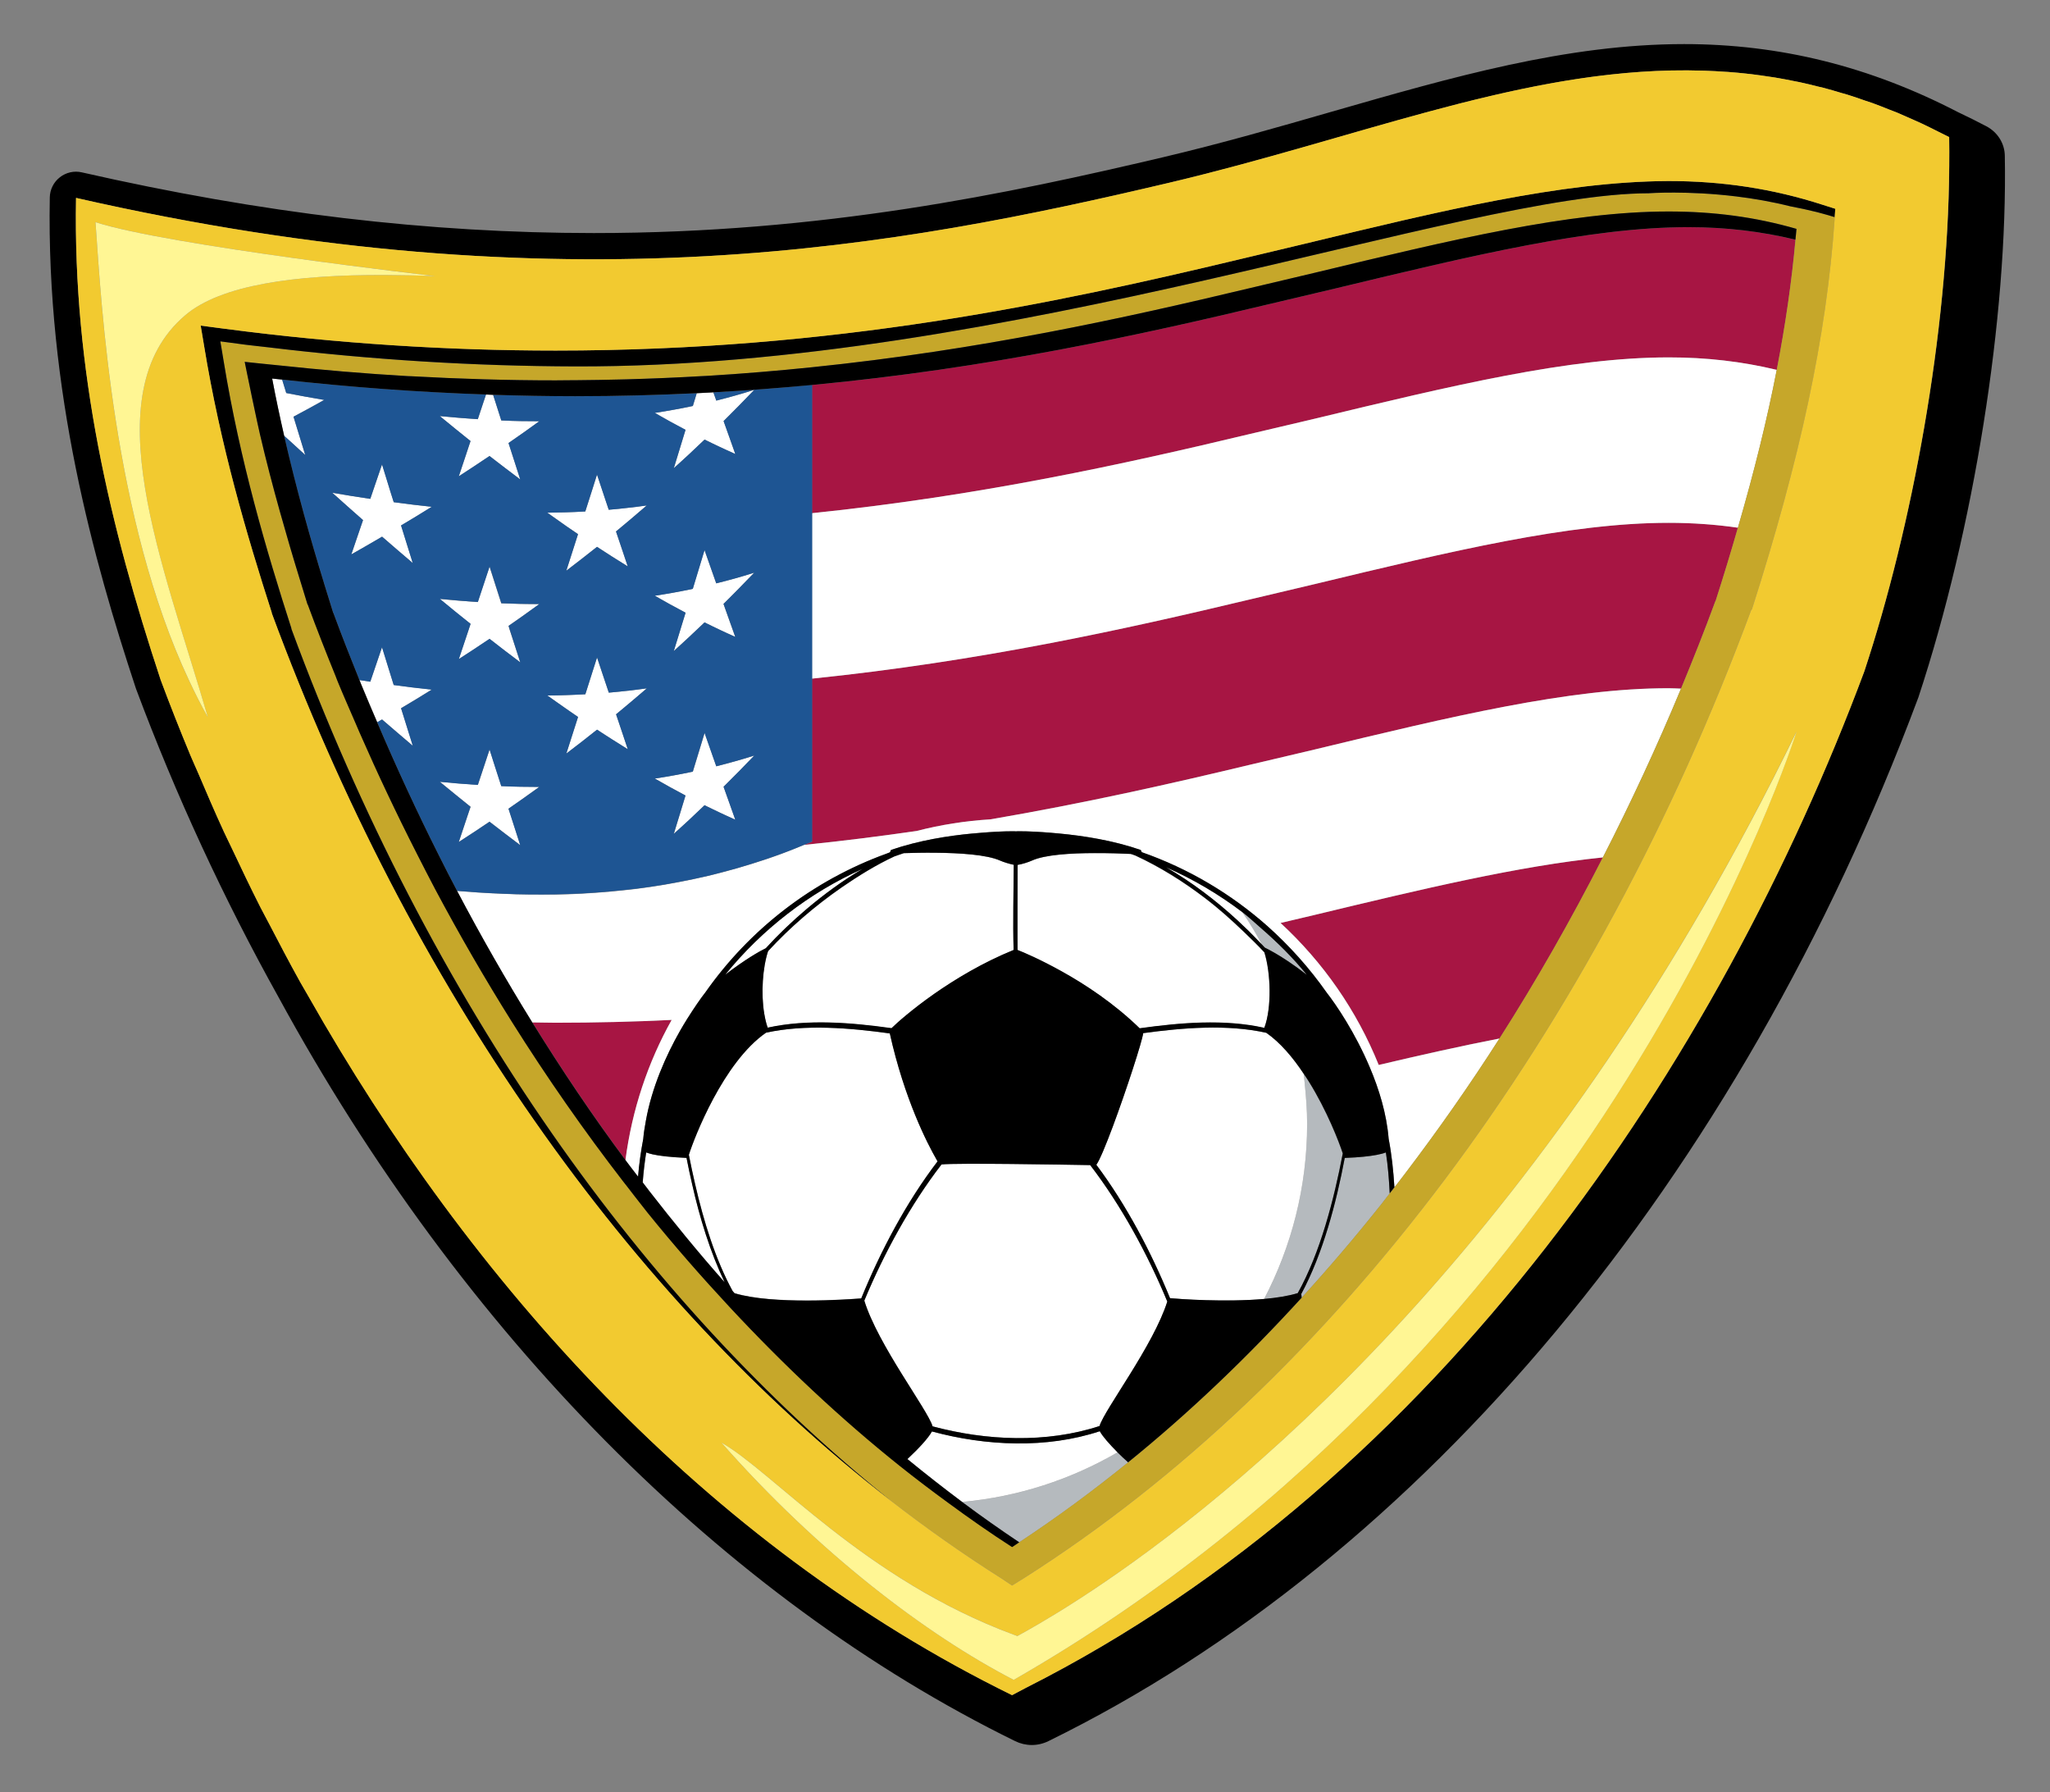 <?xml version="1.0" encoding="utf-8"?>
<!-- Generator: Adobe Illustrator 17.0.0, SVG Export Plug-In . SVG Version: 6.00 Build 0)  -->
<!DOCTYPE svg PUBLIC "-//W3C//DTD SVG 1.1//EN" "http://www.w3.org/Graphics/SVG/1.1/DTD/svg11.dtd">
<svg version="1.1" id="Layer_1" xmlns="http://www.w3.org/2000/svg" xmlns:xlink="http://www.w3.org/1999/xlink" x="0px" y="0px"
	 width="51.667px" height="45.167px" viewBox="0 0 51.667 45.167" style="enable-background:new 0 0 51.667 45.167;"
	 xml:space="preserve">
<rect x="0" y="0" width="51.667" height="45.167" fill="#808080" stroke="none"/>
<path id="color6" style="fill:#A71543;" d="M45.25,6.041C45.156,7.102,45,8.186,44.78,9.32c-0.88-0.21-1.773-0.314-2.725-0.314
	c-2.512,0-5.465,0.711-8.93,1.548l-1.623,0.382c-3.183,0.761-6.806,1.561-11.038,1.996c0-0.082,0-0.163,0-0.245
	c0-0.199,0-0.405,0-0.627c0-0.221,0-0.458,0-0.72c0-0.264,0-0.501,0-0.722s0-0.426,0-0.626c0-0.097,0-0.193,0-0.29
	c4.464-0.422,8.25-1.255,11.579-2.051l1.629-0.385c3.433-0.827,6.394-1.541,8.879-1.541C43.508,5.726,44.396,5.833,45.25,6.041z
	 M33.125,14.721l-1.623,0.384c-3.184,0.761-6.806,1.56-11.038,1.996c0,0.034,0,0.063,0,0.099c0,0.221,0,0.458,0,0.722s0,0.5,0,0.721
	s0,0.426,0,0.627c0,0.199,0,0.394,0,0.595s0,0.406,0,0.626s0,0.459,0,0.721c-0.066,0.029-0.13,0.052-0.196,0.078
	c0.978-0.098,1.92-0.217,2.834-0.35c0.602-0.154,1.222-0.253,1.861-0.293c2.378-0.408,4.546-0.898,6.539-1.375l1.623-0.383
	c3.465-0.836,6.42-1.547,8.93-1.547c0.105,0,0.207,0.007,0.313,0.01c0.299-0.726,0.592-1.458,0.865-2.203h0.004
	c0.207-0.64,0.393-1.251,0.564-1.852c-0.566-0.082-1.146-0.123-1.746-0.123C39.543,13.175,36.59,13.887,33.125,14.721z
	 M13.416,25.762c0.747,1.202,1.529,2.364,2.349,3.47c0.165-1.268,0.565-2.462,1.165-3.531c-0.948,0.043-1.921,0.069-2.926,0.069
	C13.809,25.77,13.611,25.763,13.416,25.762z M32.274,23.257c1.07,0.99,1.923,2.207,2.475,3.578c1.063-0.252,2.078-0.479,3.043-0.666
	c0.928-1.451,1.795-2.978,2.606-4.563c-2.13,0.218-4.54,0.793-7.272,1.451L32.274,23.257z"/>
<path id="color5" style="fill:#B5BABE;" d="M31.879,23.88c-0.022-0.026-0.053-0.051-0.074-0.078
	c-0.032-0.063-0.069-0.123-0.104-0.186c-0.037-0.064-0.072-0.132-0.111-0.195c-0.086-0.147-0.182-0.291-0.277-0.434
	c0.159,0.122,0.305,0.26,0.456,0.391c0.42,0.363,0.817,0.754,1.167,1.185c-0.357-0.272-0.614-0.438-0.801-0.545
	C32.024,23.951,31.933,23.904,31.879,23.88z M32.986,27.257c-0.04-0.066-0.086-0.131-0.13-0.198c0.009,0.073,0.02,0.149,0.025,0.224
	c0.035,0.342,0.063,0.688,0.063,1.039c0,1.592-0.396,3.092-1.083,4.412c0.314-0.029,0.608-0.074,0.846-0.146
	c0.57-1.021,0.914-2.367,1.133-3.521C33.743,28.772,33.44,27.992,32.986,27.257z M24.253,37.848c0.473,0.353,0.952,0.69,1.437,1.015
	c0.934-0.613,1.848-1.287,2.744-2.014c-0.094-0.085-0.182-0.169-0.266-0.252C26.997,37.277,25.671,37.72,24.253,37.848z
	 M34.929,29.041c-0.05,0.021-0.134,0.041-0.235,0.062c-0.176,0.032-0.428,0.063-0.801,0.075c-0.213,1.132-0.548,2.41-1.096,3.43
	c0.004,0.021,0.007,0.063,0.009,0.092c0.684-0.748,1.351-1.529,1.999-2.344c0.072-0.093,0.146-0.189,0.22-0.284
	C35.01,29.722,34.981,29.378,34.929,29.041z"/>
<path id="fill" style="fill:#FFFFFF;" d="M44.78,9.32c-0.242,1.25-0.568,2.565-0.979,3.978c-0.566-0.082-1.146-0.123-1.746-0.123
	c-2.512,0-5.465,0.712-8.93,1.546l-1.623,0.384c-3.183,0.761-6.806,1.56-11.038,1.996c0-0.183,0-0.359,0-0.528
	c0-0.201,0-0.394,0-0.595s0-0.406,0-0.627c0-0.22,0-0.459,0-0.722c0-0.264,0-0.5,0-0.721s0-0.427,0-0.627c0-0.118,0-0.233,0-0.349
	c4.231-0.437,7.855-1.234,11.038-1.996l1.623-0.382c3.465-0.835,6.42-1.548,8.93-1.548C43.006,9.005,43.9,9.109,44.78,9.32z
	 M33.125,18.889l-1.623,0.383c-1.992,0.478-4.16,0.968-6.539,1.375c-0.64,0.039-1.261,0.138-1.861,0.293
	c-0.915,0.132-1.857,0.252-2.834,0.351c-0.193,0.078-0.386,0.158-0.577,0.228c-0.254,0.094-0.506,0.178-0.758,0.255
	c-0.25,0.079-0.498,0.148-0.743,0.213s-0.489,0.122-0.73,0.172c-0.24,0.051-0.48,0.096-0.717,0.137
	c-0.237,0.039-0.47,0.074-0.704,0.104c-0.232,0.027-0.463,0.053-0.691,0.072c-0.229,0.021-0.457,0.035-0.682,0.048
	s-0.449,0.021-0.67,0.024c-0.221,0-0.44,0-0.658-0.002s-0.435-0.008-0.651-0.018c-0.216-0.008-0.43-0.02-0.642-0.033
	c-0.177-0.013-0.35-0.025-0.525-0.039c0.6,1.139,1.232,2.242,1.894,3.312c0.196,0.001,0.393,0.008,0.588,0.008
	c1.005,0,1.979-0.024,2.926-0.071c-0.6,1.072-1,2.268-1.165,3.533c0.091,0.124,0.186,0.243,0.279,0.367
	c0.013,0.018,0.026,0.031,0.039,0.048c0.028-0.319,0.073-0.638,0.131-0.95c0.012-0.152,0.039-0.306,0.066-0.455
	c0.15-0.84,0.508-1.644,0.857-2.259c0.062-0.11,0.122-0.207,0.182-0.306c0.036-0.057,0.071-0.109,0.105-0.162
	c0.013-0.021,0.027-0.041,0.041-0.063c0.122-0.188,0.231-0.341,0.313-0.443c0.694-0.99,1.571-1.84,2.582-2.504
	c0.019-0.012,0.036-0.022,0.055-0.034c0.182-0.117,0.367-0.229,0.556-0.335c0.061-0.032,0.124-0.063,0.186-0.096
	c0.156-0.082,0.314-0.164,0.477-0.238c0.231-0.104,0.464-0.203,0.706-0.29c0.032-0.013,0.062-0.025,0.095-0.037l0.025-0.058
	c0.7-0.244,1.454-0.359,2.051-0.416c0.012,0,0.023,0,0.034-0.002c0.068-0.006,0.134-0.012,0.197-0.016
	c0.264-0.023,0.531-0.039,0.801-0.039l0.065,0.004l0.057-0.004h0.009c0.271,0,0.54,0.016,0.807,0.039
	c0.072,0.006,0.147,0.012,0.226,0.02c0.598,0.055,1.349,0.172,2.047,0.414l0.025,0.055c1.178,0.412,2.248,1.05,3.165,1.861
	c0.562,0.498,1.063,1.06,1.494,1.674c0.243,0.31,0.72,1.015,1.086,1.881c0.235,0.556,0.427,1.177,0.478,1.806
	c0.076,0.397,0.119,0.808,0.145,1.222c0.092-0.117,0.184-0.231,0.273-0.352c0.824-1.084,1.617-2.214,2.373-3.396
	c-0.963,0.187-1.979,0.416-3.043,0.666c-0.552-1.371-1.402-2.59-2.474-3.578l0.851-0.201c2.733-0.658,5.145-1.234,7.273-1.451
	c0.702-1.373,1.361-2.791,1.969-4.253c-0.104-0.003-0.207-0.01-0.313-0.01C39.543,17.342,36.59,18.053,33.125,18.889z
	 M25.202,21.685c-0.331-0.146-1.006-0.189-1.611-0.195c-0.308-0.005-0.598,0.002-0.812,0.01c-0.081,0.025-0.16,0.053-0.238,0.082
	c-0.458,0.213-0.901,0.486-1.331,0.785c-0.677,0.469-1.312,1.018-1.853,1.605c-0.135,0.412-0.182,1.064-0.096,1.576
	c0.022,0.127,0.049,0.248,0.086,0.352c1.01-0.223,2.109-0.127,3.122,0.014c0.142-0.142,0.53-0.481,1.077-0.867
	c0.537-0.375,1.226-0.791,2-1.104c-0.021-0.714,0-1.435,0.003-2.147C25.455,21.774,25.295,21.727,25.202,21.685z M31.461,23.449
	c0.117,0.117,0.23,0.231,0.344,0.354c-0.032-0.063-0.069-0.125-0.104-0.188c-0.037-0.064-0.072-0.132-0.111-0.195
	c-0.086-0.146-0.182-0.291-0.277-0.433c-0.591-0.45-1.236-0.831-1.928-1.134c0.646,0.372,1.25,0.83,1.802,1.336
	C31.28,23.275,31.37,23.362,31.461,23.449z M17.303,29.177c-0.415-0.018-0.686-0.051-0.857-0.09
	c-0.067-0.018-0.122-0.031-0.16-0.047c-0.039,0.25-0.068,0.502-0.087,0.756c0.025,0.033,0.051,0.065,0.076,0.1
	c0.025,0.031,0.05,0.064,0.076,0.1c0.62,0.799,1.255,1.576,1.913,2.317c-0.366-0.765-0.63-1.631-0.819-2.47
	C17.393,29.617,17.344,29.393,17.303,29.177z M32.856,27.059c-0.271-0.407-0.587-0.784-0.943-1.032
	c-0.988-0.221-2.104-0.127-3.102,0.008c-0.025,0.217-0.43,1.45-0.768,2.358c-0.174,0.469-0.332,0.853-0.414,0.96
	c0.756,1.009,1.385,2.202,1.856,3.361c0.226,0.021,1.396,0.105,2.375,0.02c0.688-1.32,1.084-2.818,1.084-4.412
	c0-0.352-0.028-0.697-0.063-1.039C32.875,27.208,32.865,27.132,32.856,27.059z M23.49,36.069c-0.097,0.177-0.341,0.437-0.619,0.697
	c0.456,0.373,0.916,0.733,1.382,1.081c1.418-0.129,2.744-0.57,3.916-1.251c-0.203-0.204-0.373-0.396-0.447-0.531
	C26.375,36.507,24.85,36.439,23.49,36.069z M23.598,29.207c-0.221-0.386-0.802-1.506-1.171-3.168
	c-1.002-0.136-2.124-0.233-3.119-0.018c-1.078,0.746-1.81,2.65-1.945,3.078c0.045,0.238,0.1,0.488,0.157,0.736
	c0.213,0.932,0.511,1.901,0.944,2.695c0.017,0.02,0.033,0.036,0.049,0.055c0.958,0.291,2.843,0.16,3.194,0.131
	c0.488-1.196,1.139-2.428,1.924-3.453C23.621,29.248,23.608,29.225,23.598,29.207z M23.73,29.343
	c-0.781,1.01-1.454,2.244-1.946,3.432c0.345,1.117,1.597,2.748,1.721,3.168c1.354,0.363,2.868,0.43,4.207-0.008
	c0.136-0.432,1.357-2.027,1.711-3.139c-0.491-1.187-1.164-2.424-1.944-3.438C26.799,29.348,24.128,29.302,23.73,29.343z
	 M18.278,24.563c0.256-0.196,0.466-0.339,0.632-0.444c0.181-0.115,0.311-0.186,0.391-0.223c0.318-0.352,0.666-0.682,1.031-0.99
	c0.441-0.375,0.912-0.718,1.408-1.01C20.388,22.5,19.204,23.421,18.278,24.563z M28.5,21.52c-0.228-0.013-0.562-0.022-0.914-0.022
	c-0.598,0.002-1.253,0.041-1.576,0.188c-0.1,0.045-0.269,0.098-0.364,0.109c-0.001,0.349-0.002,0.697-0.003,1.045
	c0,0.265,0,0.527,0,0.791c0,0.123,0.002,0.304,0.001,0.302c0,0.002,0,0.004,0,0.007c0.139,0.053,0.574,0.238,1.125,0.548
	c0.589,0.329,1.311,0.804,1.953,1.429c1.017-0.143,2.126-0.238,3.142-0.012c0.191-0.515,0.163-1.388,0.001-1.902
	c-0.164-0.18-0.343-0.352-0.519-0.521c-0.312-0.298-0.634-0.587-0.978-0.85c-0.555-0.422-1.146-0.789-1.75-1.068
	C28.579,21.546,28.54,21.533,28.5,21.52z M7.214,9.903C7.173,9.773,7.141,9.667,7.11,9.565C7.027,9.556,6.943,9.548,6.859,9.539
	c0.093,0.491,0.195,0.971,0.302,1.441c0.049,0.044,0.097,0.089,0.144,0.131c0.116,0.106,0.232,0.213,0.388,0.354
	c-0.059-0.193-0.104-0.338-0.148-0.482c-0.044-0.146-0.089-0.29-0.148-0.483c0.155-0.083,0.271-0.146,0.387-0.208
	c0.118-0.063,0.232-0.126,0.387-0.214c-0.191-0.033-0.334-0.059-0.478-0.084C7.55,9.967,7.407,9.939,7.214,9.903z M11.859,11.114
	c-0.058,0.179-0.103,0.311-0.147,0.445c-0.045,0.132-0.088,0.266-0.148,0.443c0.155-0.1,0.271-0.176,0.387-0.253
	c0.116-0.076,0.232-0.153,0.387-0.258c0.155,0.121,0.271,0.21,0.387,0.298c0.116,0.089,0.233,0.177,0.387,0.293
	c-0.06-0.183-0.103-0.32-0.147-0.459c-0.045-0.137-0.089-0.274-0.148-0.459c0.155-0.107,0.271-0.189,0.387-0.27
	c0.116-0.083,0.234-0.167,0.389-0.279c-0.191,0-0.336-0.002-0.479-0.004c-0.144-0.002-0.287-0.007-0.479-0.016
	c-0.059-0.184-0.104-0.322-0.148-0.461c-0.019-0.06-0.039-0.121-0.059-0.184c-0.058-0.001-0.12-0.006-0.178-0.008
	c-0.021,0.061-0.041,0.12-0.059,0.176c-0.045,0.133-0.089,0.269-0.148,0.446c-0.192-0.012-0.335-0.023-0.479-0.035
	s-0.288-0.024-0.479-0.043c0.155,0.126,0.271,0.222,0.387,0.317S11.705,10.991,11.859,11.114z M17.278,10.831
	c-0.059,0.195-0.104,0.34-0.148,0.485c-0.044,0.146-0.089,0.29-0.147,0.482c0.154-0.141,0.271-0.248,0.388-0.355
	c0.116-0.108,0.232-0.218,0.387-0.366c0.155,0.077,0.271,0.132,0.387,0.187c0.117,0.054,0.233,0.109,0.388,0.177
	c-0.059-0.166-0.104-0.29-0.148-0.415c-0.045-0.124-0.089-0.25-0.148-0.415c0.155-0.154,0.271-0.27,0.387-0.389
	c0.116-0.119,0.232-0.237,0.388-0.399c-0.191,0.061-0.336,0.104-0.479,0.144c-0.145,0.04-0.288,0.08-0.479,0.128
	c-0.027-0.078-0.051-0.145-0.074-0.208c-0.139,0.007-0.279,0.015-0.42,0.022c-0.029,0.098-0.06,0.198-0.097,0.322
	c-0.191,0.041-0.336,0.068-0.479,0.094s-0.288,0.05-0.479,0.08c0.154,0.089,0.271,0.154,0.387,0.218
	C17.007,10.686,17.123,10.75,17.278,10.831z M9.925,12.654c-0.033-0.105-0.049-0.158-0.083-0.262
	C9.8,12.253,9.767,12.15,9.736,12.047c-0.032-0.104-0.065-0.207-0.107-0.344c-0.086,0.251-0.129,0.376-0.215,0.629
	c-0.033,0.096-0.049,0.144-0.081,0.239c-0.191-0.028-0.336-0.05-0.479-0.074c-0.145-0.023-0.288-0.047-0.479-0.08
	c0.155,0.14,0.271,0.243,0.387,0.346c0.106,0.095,0.217,0.192,0.354,0.313c0.012,0.01,0.021,0.019,0.034,0.03
	c-0.058,0.172-0.103,0.303-0.147,0.432c-0.045,0.13-0.089,0.259-0.148,0.433c0.155-0.089,0.271-0.155,0.389-0.222
	c0.117-0.066,0.232-0.133,0.387-0.225c0.155,0.135,0.271,0.235,0.387,0.335s0.232,0.199,0.387,0.331
	c-0.06-0.188-0.103-0.332-0.148-0.474c-0.044-0.143-0.089-0.284-0.148-0.474c0.054-0.032,0.097-0.058,0.142-0.085
	c0.087-0.053,0.169-0.102,0.246-0.148c0.116-0.071,0.232-0.143,0.387-0.238c-0.191-0.02-0.336-0.036-0.479-0.054
	C10.259,12.698,10.116,12.679,9.925,12.654z M14.28,13.262c0.087,0.06,0.176,0.122,0.288,0.197
	c-0.059,0.185-0.103,0.323-0.148,0.462c-0.044,0.139-0.089,0.276-0.148,0.46c0.155-0.118,0.271-0.208,0.387-0.298
	c0.117-0.091,0.233-0.181,0.388-0.304c0.155,0.101,0.271,0.176,0.387,0.25s0.232,0.147,0.387,0.242
	c-0.059-0.175-0.103-0.308-0.148-0.44c-0.044-0.131-0.089-0.264-0.147-0.44c0.068-0.057,0.126-0.106,0.183-0.152
	c0.071-0.06,0.139-0.116,0.205-0.172c0.116-0.097,0.232-0.196,0.387-0.331c-0.191,0.027-0.334,0.045-0.479,0.06
	c-0.145,0.017-0.288,0.032-0.479,0.048c-0.033-0.098-0.049-0.146-0.082-0.244c-0.043-0.128-0.075-0.225-0.106-0.321
	c-0.032-0.098-0.065-0.194-0.107-0.322c-0.043,0.135-0.074,0.236-0.107,0.338c-0.032,0.101-0.064,0.202-0.107,0.337
	c-0.032,0.102-0.049,0.152-0.082,0.255c-0.191,0.011-0.335,0.017-0.479,0.021c-0.144,0.005-0.288,0.008-0.479,0.01
	c0.155,0.112,0.271,0.193,0.388,0.274C14.213,13.215,14.248,13.239,14.28,13.262z M8.166,14.689
	c0.002-0.001,0.003-0.002,0.005-0.003c-0.002,0-0.004-0.001-0.008-0.001C8.165,14.686,8.165,14.688,8.166,14.689z M11.859,15.722
	c-0.022,0.068-0.034,0.102-0.056,0.17c-0.048,0.145-0.083,0.251-0.12,0.359c-0.036,0.107-0.072,0.216-0.12,0.358
	c0.155-0.1,0.271-0.176,0.387-0.252c0.116-0.075,0.232-0.154,0.387-0.258c0.155,0.121,0.271,0.21,0.387,0.299
	s0.233,0.177,0.387,0.293c-0.048-0.148-0.083-0.261-0.12-0.371c-0.035-0.112-0.071-0.224-0.12-0.371
	c-0.023-0.07-0.034-0.105-0.056-0.176c0.155-0.107,0.271-0.188,0.387-0.271c0.116-0.082,0.232-0.166,0.387-0.278
	c-0.191,0-0.335-0.001-0.479-0.005c-0.143-0.003-0.288-0.007-0.478-0.015c-0.059-0.185-0.104-0.322-0.148-0.462
	c-0.045-0.14-0.089-0.278-0.148-0.463c-0.059,0.178-0.104,0.313-0.148,0.447s-0.089,0.269-0.147,0.446
	c-0.192-0.013-0.335-0.023-0.479-0.035c-0.145-0.011-0.288-0.025-0.479-0.044c0.155,0.128,0.271,0.223,0.387,0.318
	C11.588,15.505,11.705,15.599,11.859,15.722z M17.278,15.439c-0.023,0.073-0.034,0.111-0.057,0.184
	c-0.048,0.157-0.083,0.274-0.12,0.392c-0.035,0.118-0.073,0.235-0.121,0.391c0.155-0.141,0.271-0.248,0.389-0.357
	c0.116-0.107,0.232-0.216,0.387-0.365c0.155,0.076,0.271,0.132,0.387,0.188c0.116,0.055,0.232,0.108,0.387,0.177
	c-0.048-0.133-0.083-0.234-0.12-0.335s-0.072-0.201-0.12-0.337c-0.022-0.064-0.034-0.095-0.056-0.159
	c0.155-0.152,0.271-0.27,0.387-0.389c0.116-0.118,0.232-0.237,0.387-0.399c-0.191,0.062-0.335,0.102-0.479,0.144
	c-0.143,0.041-0.288,0.078-0.479,0.126c-0.06-0.167-0.103-0.293-0.147-0.419c-0.045-0.125-0.089-0.251-0.148-0.42
	c-0.06,0.196-0.103,0.343-0.148,0.489c-0.044,0.147-0.087,0.293-0.148,0.488c-0.191,0.04-0.334,0.067-0.478,0.094
	c-0.144,0.025-0.288,0.05-0.479,0.08c0.154,0.089,0.271,0.153,0.387,0.218C17.007,15.294,17.123,15.357,17.278,15.439z
	 M10.402,17.322c-0.143-0.018-0.287-0.035-0.479-0.062c-0.06-0.19-0.103-0.332-0.147-0.476c-0.045-0.143-0.089-0.285-0.148-0.476
	c-0.059,0.174-0.104,0.304-0.148,0.435c-0.044,0.13-0.089,0.261-0.147,0.434c-0.103-0.016-0.19-0.03-0.272-0.042
	c0.015,0.035,0.028,0.071,0.042,0.105c0.132,0.323,0.27,0.64,0.406,0.96c0.04-0.023,0.075-0.044,0.121-0.07
	c0.155,0.134,0.271,0.234,0.389,0.334c0.116,0.1,0.232,0.2,0.387,0.33c-0.06-0.189-0.103-0.331-0.148-0.473s-0.09-0.284-0.15-0.474
	c0.155-0.093,0.271-0.164,0.387-0.234s0.232-0.142,0.387-0.238c-0.143-0.016-0.257-0.028-0.366-0.041
	C10.478,17.332,10.44,17.327,10.402,17.322z M14.569,18.067c-0.059,0.185-0.103,0.324-0.148,0.462
	c-0.044,0.139-0.089,0.276-0.147,0.46c0.154-0.117,0.271-0.207,0.387-0.297s0.232-0.182,0.387-0.305
	c0.155,0.101,0.271,0.176,0.387,0.25s0.233,0.146,0.387,0.243c-0.058-0.176-0.103-0.307-0.147-0.44
	c-0.045-0.132-0.089-0.264-0.148-0.44c0.155-0.126,0.271-0.224,0.387-0.323c0.101-0.085,0.207-0.176,0.334-0.285
	c0.019-0.016,0.033-0.028,0.053-0.046c-0.185,0.025-0.323,0.043-0.462,0.059c-0.004,0-0.012,0.001-0.017,0.001
	c-0.144,0.017-0.288,0.032-0.479,0.048c-0.004-0.014-0.007-0.021-0.011-0.035c-0.053-0.158-0.096-0.286-0.138-0.409
	c-0.044-0.134-0.089-0.266-0.147-0.443c-0.059,0.185-0.104,0.325-0.148,0.465c-0.039,0.12-0.078,0.245-0.125,0.394
	c-0.008,0.024-0.014,0.043-0.022,0.069c-0.191,0.01-0.335,0.016-0.479,0.021s-0.288,0.009-0.479,0.01
	c0.155,0.111,0.271,0.194,0.388,0.273C14.298,17.881,14.414,17.962,14.569,18.067z M11.712,20.773
	c-0.045,0.133-0.09,0.266-0.148,0.443c0.155-0.1,0.271-0.176,0.387-0.252c0.116-0.077,0.232-0.154,0.387-0.26
	c0.155,0.121,0.271,0.211,0.387,0.299c0.116,0.09,0.233,0.178,0.387,0.293c-0.06-0.185-0.103-0.32-0.147-0.459
	c-0.045-0.137-0.089-0.274-0.148-0.46c0.155-0.106,0.271-0.188,0.387-0.271c0.116-0.082,0.234-0.165,0.389-0.278
	c-0.191,0-0.336-0.002-0.479-0.004c-0.144-0.002-0.287-0.008-0.479-0.016c-0.075-0.234-0.113-0.352-0.189-0.588
	c-0.043-0.133-0.065-0.2-0.106-0.335c-0.044,0.13-0.065,0.195-0.107,0.324c-0.075,0.228-0.113,0.342-0.188,0.569
	c-0.192-0.013-0.336-0.025-0.479-0.035c-0.144-0.012-0.288-0.025-0.479-0.043c0.155,0.126,0.271,0.222,0.387,0.317
	c0.117,0.095,0.233,0.188,0.388,0.313C11.8,20.507,11.755,20.64,11.712,20.773z M17.278,20.046c-0.059,0.194-0.104,0.34-0.148,0.485
	s-0.089,0.289-0.147,0.481c0.154-0.142,0.271-0.248,0.388-0.354c0.116-0.109,0.232-0.22,0.387-0.367
	c0.155,0.077,0.271,0.133,0.387,0.187c0.117,0.055,0.233,0.109,0.388,0.178c-0.059-0.166-0.104-0.29-0.148-0.415
	c-0.045-0.124-0.089-0.249-0.148-0.415c0.155-0.153,0.271-0.27,0.387-0.388c0.116-0.119,0.232-0.237,0.388-0.399
	c-0.191,0.061-0.336,0.103-0.479,0.143c-0.145,0.04-0.288,0.08-0.479,0.128c-0.075-0.214-0.112-0.32-0.188-0.535
	c-0.044-0.122-0.065-0.182-0.107-0.305c-0.043,0.142-0.064,0.213-0.107,0.354c-0.075,0.249-0.113,0.373-0.189,0.621
	c-0.191,0.04-0.334,0.067-0.478,0.094c-0.144,0.026-0.288,0.05-0.479,0.08c0.154,0.089,0.271,0.154,0.387,0.218
	C17.007,19.901,17.123,19.963,17.278,20.046z"/>
<path id="color4" style="fill:#1E5593;" d="M17.979,9.887c0.022,0.063,0.046,0.13,0.074,0.208c0.191-0.048,0.336-0.088,0.479-0.128
	c0.144-0.04,0.288-0.083,0.479-0.144c-0.155,0.162-0.271,0.28-0.387,0.399s-0.232,0.235-0.387,0.389
	c0.058,0.167,0.103,0.292,0.148,0.415c0.044,0.124,0.088,0.249,0.147,0.415c-0.155-0.069-0.271-0.123-0.387-0.177
	s-0.232-0.109-0.387-0.187c-0.155,0.147-0.271,0.257-0.387,0.366c-0.116,0.107-0.232,0.215-0.389,0.355
	c0.06-0.192,0.105-0.337,0.148-0.482c0.044-0.146,0.089-0.291,0.148-0.485c-0.155-0.081-0.271-0.144-0.388-0.208
	c-0.116-0.064-0.232-0.129-0.387-0.218c0.191-0.029,0.336-0.055,0.479-0.081c0.145-0.025,0.289-0.053,0.48-0.094
	c0.038-0.123,0.068-0.225,0.098-0.321c-0.989,0.048-2.005,0.076-3.06,0.076c-0.688,0-1.378-0.013-2.072-0.035
	c0.021,0.063,0.04,0.125,0.059,0.184c0.044,0.139,0.089,0.277,0.147,0.461c0.192,0.009,0.335,0.013,0.479,0.016
	c0.145,0.002,0.288,0.004,0.479,0.004c-0.155,0.113-0.271,0.196-0.388,0.279c-0.117,0.082-0.233,0.164-0.388,0.27
	c0.059,0.185,0.104,0.323,0.148,0.459c0.045,0.139,0.088,0.276,0.148,0.459c-0.155-0.116-0.271-0.204-0.387-0.293
	c-0.116-0.09-0.232-0.177-0.388-0.298c-0.154,0.104-0.271,0.181-0.387,0.258c-0.116,0.077-0.232,0.153-0.387,0.253
	c0.06-0.177,0.103-0.311,0.148-0.443c0.044-0.134,0.089-0.267,0.148-0.445c-0.155-0.123-0.271-0.217-0.388-0.313
	c-0.116-0.094-0.232-0.189-0.387-0.317c0.191,0.019,0.336,0.03,0.479,0.043c0.144,0.011,0.286,0.023,0.479,0.035
	c0.059-0.178,0.104-0.312,0.148-0.445c0.019-0.058,0.039-0.117,0.059-0.176c-1.71-0.059-3.428-0.184-5.137-0.375
	c0.03,0.101,0.063,0.207,0.103,0.338c0.192,0.036,0.336,0.063,0.479,0.09c0.145,0.026,0.288,0.052,0.479,0.084
	c-0.155,0.086-0.27,0.149-0.387,0.214c-0.116,0.063-0.232,0.125-0.388,0.209c0.059,0.193,0.104,0.337,0.148,0.483
	c0.045,0.145,0.089,0.29,0.148,0.482c-0.155-0.141-0.271-0.248-0.387-0.354c-0.047-0.043-0.095-0.086-0.145-0.131
	c0.157,0.686,0.325,1.346,0.498,1.972C7.829,13.57,8,14.151,8.164,14.687c0.004,0,0.005,0.001,0.008,0.001
	c-0.002,0.001-0.003,0.002-0.006,0.003c0.079,0.258,0.157,0.51,0.232,0.748c0.005,0.007,0.009,0.014,0.011,0.021
	c0.208,0.566,0.429,1.125,0.652,1.678c0.083,0.013,0.17,0.026,0.271,0.042c0.059-0.172,0.103-0.304,0.148-0.434
	c0.044-0.13,0.089-0.261,0.148-0.435c0.058,0.191,0.103,0.333,0.147,0.477c0.045,0.143,0.089,0.285,0.148,0.475
	c0.191,0.026,0.335,0.044,0.479,0.062c0.037,0.004,0.075,0.009,0.114,0.013c0.109,0.013,0.223,0.025,0.366,0.041
	c-0.155,0.096-0.271,0.167-0.387,0.238c-0.116,0.072-0.232,0.137-0.387,0.23c0.059,0.19,0.103,0.332,0.147,0.474
	c0.045,0.142,0.09,0.284,0.148,0.473c-0.155-0.13-0.271-0.23-0.387-0.33C9.9,18.366,9.782,18.265,9.628,18.13
	c-0.045,0.026-0.082,0.048-0.121,0.07c0.485,1.136,0.997,2.246,1.541,3.325c0.155,0.311,0.313,0.617,0.473,0.924
	c0.174,0.014,0.349,0.026,0.525,0.039c0.212,0.014,0.427,0.025,0.642,0.033c0.215,0.01,0.433,0.016,0.651,0.018
	c0.221,0.002,0.44,0.002,0.664-0.002c0.222-0.004,0.445-0.013,0.67-0.023c0.225-0.014,0.451-0.027,0.682-0.049
	c0.229-0.021,0.459-0.045,0.691-0.072c0.234-0.029,0.467-0.063,0.704-0.104s0.476-0.086,0.717-0.136
	c0.242-0.051,0.485-0.106,0.73-0.173c0.245-0.063,0.493-0.133,0.743-0.212c0.25-0.078,0.502-0.162,0.758-0.256
	c0.19-0.069,0.384-0.147,0.576-0.228c0.066-0.027,0.13-0.05,0.196-0.078c0-0.263,0-0.5,0-0.722c0-0.221,0-0.427,0-0.627
	s0-0.396,0-0.595c0-0.2,0-0.405,0-0.627s0-0.458,0-0.721s0-0.5,0-0.722c0-0.035,0-0.064,0-0.099c0-0.183,0-0.358,0-0.527
	c0-0.201,0-0.394,0-0.595c0-0.201,0-0.406,0-0.626s0-0.459,0-0.722c0-0.264,0-0.5,0-0.722c0-0.22,0-0.426,0-0.626
	c0-0.118,0-0.233,0-0.349c0-0.083,0-0.163,0-0.245c0-0.199,0-0.405,0-0.626c0-0.221,0-0.458,0-0.72c0-0.264,0-0.501,0-0.722
	s0-0.426,0-0.627c0-0.097,0-0.193,0-0.289C19.659,9.779,18.831,9.839,17.979,9.887z M12.873,15.948
	c0.048,0.148,0.083,0.261,0.12,0.371c0.037,0.111,0.072,0.223,0.12,0.371c-0.154-0.116-0.271-0.205-0.387-0.293
	c-0.116-0.089-0.232-0.179-0.387-0.3c-0.155,0.105-0.271,0.182-0.387,0.258s-0.232,0.152-0.387,0.252
	c0.048-0.143,0.084-0.251,0.12-0.358c0.036-0.108,0.072-0.215,0.12-0.359c0.023-0.068,0.034-0.102,0.056-0.17
	c-0.154-0.124-0.271-0.217-0.387-0.311c-0.116-0.095-0.232-0.189-0.387-0.318c0.191,0.019,0.336,0.032,0.479,0.043
	c0.143,0.012,0.287,0.024,0.479,0.035c0.059-0.178,0.104-0.312,0.148-0.446c0.044-0.133,0.089-0.269,0.148-0.447
	c0.059,0.186,0.103,0.324,0.148,0.463c0.044,0.138,0.089,0.277,0.148,0.462c0.192,0.008,0.335,0.012,0.478,0.015
	c0.145,0.003,0.288,0.005,0.479,0.005c-0.155,0.112-0.271,0.196-0.387,0.278s-0.232,0.165-0.387,0.271
	C12.838,15.844,12.85,15.878,12.873,15.948z M10.017,13.859c-0.117-0.1-0.233-0.2-0.388-0.335c-0.155,0.092-0.271,0.159-0.387,0.225
	c-0.116,0.067-0.232,0.133-0.388,0.222c0.06-0.174,0.104-0.303,0.147-0.433c0.045-0.129,0.089-0.26,0.148-0.432
	c-0.013-0.012-0.022-0.02-0.034-0.03c-0.136-0.121-0.247-0.218-0.354-0.313c-0.116-0.103-0.232-0.206-0.387-0.346
	c0.191,0.032,0.335,0.056,0.479,0.08c0.143,0.023,0.288,0.045,0.479,0.074c0.032-0.095,0.049-0.143,0.081-0.239
	c0.085-0.251,0.129-0.376,0.215-0.629c0.043,0.138,0.074,0.241,0.106,0.345c0.033,0.103,0.065,0.206,0.106,0.345
	c0.034,0.104,0.049,0.157,0.083,0.262c0.191,0.026,0.335,0.044,0.479,0.061c0.145,0.018,0.288,0.034,0.479,0.054
	c-0.155,0.096-0.271,0.168-0.387,0.238c-0.076,0.047-0.158,0.095-0.245,0.148c-0.046,0.027-0.089,0.053-0.142,0.084
	c0.059,0.19,0.103,0.332,0.147,0.474c0.045,0.142,0.09,0.285,0.148,0.474C10.247,14.058,10.131,13.958,10.017,13.859z
	 M12.963,20.839c0.045,0.139,0.088,0.275,0.148,0.459c-0.155-0.115-0.271-0.203-0.387-0.293c-0.116-0.088-0.232-0.178-0.387-0.297
	c-0.155,0.103-0.271,0.18-0.387,0.258c-0.116,0.076-0.233,0.15-0.388,0.252c0.059-0.178,0.104-0.311,0.148-0.443
	c0.045-0.134,0.089-0.268,0.148-0.444c-0.155-0.124-0.271-0.217-0.387-0.313c-0.116-0.094-0.232-0.189-0.387-0.316
	c0.191,0.018,0.335,0.03,0.479,0.043c0.144,0.011,0.287,0.023,0.479,0.035c0.075-0.229,0.113-0.341,0.189-0.569
	c0.044-0.129,0.065-0.195,0.107-0.324c0.043,0.135,0.064,0.202,0.106,0.336c0.075,0.237,0.114,0.354,0.189,0.587
	c0.192,0.009,0.335,0.013,0.479,0.016c0.145,0.002,0.288,0.005,0.479,0.005c-0.155,0.112-0.271,0.195-0.388,0.277
	c-0.117,0.083-0.233,0.165-0.388,0.271C12.876,20.564,12.919,20.703,12.963,20.839z M18.384,20.242
	c0.044,0.124,0.088,0.248,0.147,0.414c-0.155-0.068-0.271-0.123-0.387-0.178c-0.116-0.054-0.232-0.109-0.387-0.187
	c-0.155,0.148-0.271,0.257-0.387,0.367c-0.116,0.106-0.232,0.215-0.389,0.354c0.06-0.192,0.105-0.339,0.148-0.481
	c0.044-0.147,0.089-0.292,0.148-0.485c-0.155-0.081-0.271-0.145-0.388-0.208c-0.116-0.064-0.232-0.129-0.387-0.219
	c0.191-0.028,0.336-0.054,0.479-0.08c0.145-0.026,0.288-0.053,0.479-0.094c0.075-0.248,0.114-0.372,0.189-0.621
	c0.043-0.142,0.064-0.214,0.108-0.354c0.042,0.121,0.064,0.183,0.107,0.305c0.075,0.214,0.112,0.321,0.188,0.535
	c0.191-0.048,0.336-0.088,0.479-0.128c0.144-0.04,0.288-0.083,0.479-0.143c-0.155,0.162-0.271,0.28-0.387,0.399
	c-0.116,0.118-0.232,0.235-0.387,0.388C18.294,19.992,18.339,20.117,18.384,20.242z M15.914,17.677
	c-0.116,0.097-0.232,0.196-0.387,0.323c0.059,0.176,0.103,0.309,0.148,0.44c0.044,0.132,0.089,0.264,0.147,0.44
	c-0.154-0.095-0.271-0.169-0.387-0.243s-0.232-0.147-0.387-0.25c-0.155,0.123-0.271,0.215-0.387,0.305s-0.233,0.18-0.387,0.297
	c0.058-0.183,0.103-0.321,0.147-0.46c0.045-0.139,0.089-0.277,0.148-0.462c-0.155-0.104-0.271-0.186-0.387-0.268
	c-0.116-0.081-0.232-0.164-0.387-0.273c0.191-0.001,0.335-0.004,0.479-0.01c0.143-0.004,0.287-0.01,0.479-0.021
	c0.008-0.026,0.014-0.046,0.022-0.069c0.048-0.149,0.087-0.274,0.125-0.394c0.045-0.14,0.089-0.279,0.148-0.465
	c0.059,0.177,0.104,0.31,0.148,0.443c0.041,0.124,0.084,0.25,0.137,0.409c0.005,0.013,0.007,0.021,0.012,0.035
	c0.191-0.017,0.334-0.032,0.479-0.048c0.004,0,0.012-0.001,0.017-0.001c0.138-0.017,0.278-0.033,0.462-0.059
	c-0.02,0.017-0.035,0.029-0.053,0.046C16.12,17.501,16.015,17.591,15.914,17.677z M18.292,15.377
	c0.048,0.135,0.083,0.235,0.12,0.337c0.036,0.101,0.073,0.202,0.12,0.335c-0.155-0.068-0.271-0.122-0.387-0.177
	s-0.232-0.11-0.387-0.188c-0.155,0.148-0.271,0.258-0.387,0.366c-0.116,0.109-0.232,0.216-0.389,0.357
	c0.048-0.156,0.085-0.273,0.121-0.391c0.037-0.118,0.073-0.234,0.12-0.392c0.022-0.074,0.034-0.111,0.057-0.184
	c-0.155-0.081-0.271-0.146-0.389-0.209c-0.116-0.063-0.232-0.129-0.387-0.218c0.191-0.029,0.336-0.054,0.479-0.08
	c0.145-0.026,0.288-0.053,0.479-0.094c0.06-0.195,0.103-0.341,0.148-0.488c0.044-0.147,0.089-0.293,0.148-0.489
	c0.059,0.169,0.103,0.294,0.147,0.42c0.045,0.126,0.088,0.252,0.148,0.418c0.191-0.048,0.336-0.086,0.479-0.126
	c0.145-0.041,0.288-0.082,0.479-0.143c-0.155,0.162-0.271,0.281-0.387,0.398c-0.117,0.118-0.233,0.235-0.388,0.389
	C18.258,15.282,18.27,15.313,18.292,15.377z M15.674,13.833c0.044,0.132,0.089,0.264,0.147,0.44
	c-0.154-0.095-0.271-0.168-0.387-0.242c-0.116-0.074-0.232-0.148-0.387-0.25c-0.155,0.123-0.271,0.214-0.387,0.304
	s-0.233,0.181-0.387,0.298c0.058-0.184,0.103-0.321,0.147-0.459c0.045-0.139,0.089-0.277,0.148-0.463
	c-0.112-0.076-0.201-0.138-0.288-0.197c-0.033-0.023-0.068-0.047-0.1-0.07c-0.116-0.081-0.232-0.163-0.387-0.274
	c0.191-0.002,0.335-0.005,0.479-0.01c0.143-0.004,0.287-0.01,0.479-0.021c0.033-0.102,0.049-0.154,0.081-0.255
	c0.043-0.135,0.075-0.236,0.108-0.337c0.031-0.101,0.063-0.204,0.106-0.338c0.043,0.129,0.075,0.225,0.107,0.322
	c0.032,0.096,0.064,0.193,0.107,0.321c0.033,0.097,0.049,0.146,0.082,0.244c0.191-0.016,0.335-0.03,0.479-0.048
	c0.145-0.016,0.288-0.033,0.479-0.06c-0.155,0.135-0.271,0.233-0.387,0.331c-0.066,0.055-0.133,0.112-0.205,0.172
	c-0.056,0.046-0.114,0.096-0.183,0.152C15.585,13.569,15.628,13.7,15.674,13.833z"/>
<path id="color3" style="fill:#C6A72A;" d="M45.947,5.387c-0.052-0.014-0.104-0.028-0.155-0.042
	c-0.223-0.055-0.446-0.104-0.672-0.146l0,0c-0.468-0.117-0.931-0.196-1.359-0.248c-1.239-0.151-2.2-0.081-2.2-0.081l0.002,0.001
	c-4.654,0-16.176,4.393-27.063,4.363C11.955,9.227,9.378,9.07,6.763,8.753C6.571,8.729,6.38,8.711,6.187,8.687L5.553,8.602
	l0.039,0.229l0.046,0.277c0.41,2.508,1.075,4.767,1.706,6.725v0.014c1.724,4.669,3.95,8.953,6.565,12.711
	c2.517,3.615,5.397,6.736,8.535,9.253c0.906,0.701,1.832,1.354,2.776,1.95l0.288,0.191l0.308-0.191
	c7.804-4.959,14.36-13.696,18.321-24.395l0.018-0.014c1.213-3.793,1.879-6.862,2.083-9.821l0.005-0.062
	C46.145,5.443,46.045,5.413,45.947,5.387z M44.78,9.32c-0.242,1.25-0.568,2.565-0.979,3.978c-0.174,0.601-0.358,1.212-0.564,1.852
	h-0.004c-0.273,0.745-0.566,1.479-0.865,2.203c-0.607,1.463-1.266,2.88-1.97,4.253c-0.81,1.587-1.681,3.112-2.606,4.563
	c-0.756,1.183-1.551,2.314-2.373,3.396c-0.09,0.121-0.183,0.235-0.272,0.354c-0.008,0.008-0.017,0.021-0.022,0.026
	c-0.004,0.005-0.006,0.009-0.012,0.015c-0.027,0.035-0.057,0.074-0.085,0.11c-0.073,0.095-0.146,0.191-0.22,0.284
	c-0.648,0.814-1.314,1.594-1.998,2.344c-1.395,1.528-2.854,2.92-4.374,4.149c-0.897,0.728-1.812,1.399-2.744,2.015
	c-0.061,0.039-0.12,0.086-0.179,0.121c-0.546-0.352-1.083-0.729-1.616-1.117c-0.407-0.299-0.813-0.605-1.215-0.927
	c-1.489-1.19-2.918-2.53-4.283-3.998c-0.708-0.761-1.4-1.55-2.07-2.379c-0.05-0.063-0.1-0.129-0.15-0.192
	c-0.041-0.052-0.08-0.103-0.121-0.154c-0.013-0.018-0.025-0.033-0.04-0.051c-0.067-0.084-0.132-0.172-0.199-0.256
	c-0.036-0.047-0.072-0.093-0.106-0.137c-0.983-1.27-1.92-2.611-2.804-4.02c-0.678-1.082-1.326-2.199-1.941-3.355
	c-0.157-0.295-0.31-0.596-0.462-0.896c-0.504-0.99-0.985-2.005-1.439-3.044c-0.032-0.073-0.063-0.146-0.095-0.219
	c-0.149-0.345-0.303-0.688-0.446-1.04c-0.01-0.022-0.019-0.044-0.027-0.067c-0.013-0.03-0.025-0.063-0.036-0.094
	c-0.243-0.597-0.479-1.198-0.704-1.808l-0.007,0.003c-0.027-0.086-0.055-0.183-0.083-0.271c-0.04-0.126-0.079-0.259-0.12-0.388
	c-0.168-0.542-0.333-1.104-0.495-1.685c-0.175-0.626-0.344-1.27-0.5-1.938c-0.046-0.195-0.087-0.393-0.129-0.591
	c-0.005-0.023-0.01-0.048-0.016-0.073C6.367,10.099,6.33,9.911,6.291,9.722c-0.04-0.203-0.086-0.398-0.123-0.604
	c0.22,0.026,0.441,0.046,0.662,0.069C6.887,9.193,6.943,9.199,7,9.204c1.101,0.118,2.196,0.213,3.283,0.274
	c0.029,0.001,0.06,0.002,0.088,0.003c1.218,0.068,2.428,0.104,3.632,0.104c0.111,0,0.221-0.002,0.331-0.003
	c0.065,0,0.127-0.001,0.191-0.001c0.382-0.003,0.76-0.009,1.133-0.019c0.043-0.001,0.086-0.002,0.128-0.003
	c0.646-0.019,1.281-0.045,1.903-0.081c0.047-0.002,0.096-0.003,0.143-0.007c0.905-0.055,1.78-0.129,2.633-0.217
	c4.231-0.435,7.854-1.233,11.038-1.994l1.623-0.384c3.465-0.834,6.418-1.546,8.929-1.546c1.133,0,2.184,0.137,3.225,0.438
	c-0.007,0.091-0.021,0.182-0.026,0.272C45.156,7.1,45,8.186,44.78,9.32z"/>
<path id="outline" d="M50.063,3.182c-0.223-0.118-0.457-0.234-0.712-0.355c-2.229-1.155-4.488-1.716-6.905-1.716
	c-2.96,0-5.841,0.83-8.89,1.706c-1.356,0.391-2.763,0.795-4.229,1.142c-3.927,0.926-8.6,1.914-14.363,1.914
	c-4.156,0-8.377-0.5-12.903-1.53C1.868,4.298,1.665,4.345,1.509,4.467c-0.157,0.122-0.25,0.308-0.254,0.507
	c-0.09,4.882,1.111,9.172,2.167,12.365c0.002,0.007,0.004,0.015,0.008,0.023c0.998,2.67,2.206,5.283,3.588,7.763
	c4.626,8.488,11.221,15.147,18.567,18.75c0.129,0.063,0.274,0.098,0.419,0.098c0.146,0,0.29-0.034,0.419-0.098
	c9.413-4.609,17.401-14.187,21.917-26.276c0.002-0.008,0.007-0.015,0.009-0.023c1.397-4.229,2.255-9.59,2.179-13.658
	C50.522,3.612,50.345,3.33,50.063,3.182z M6.779,23.271c-0.072-0.139-0.147-0.273-0.217-0.411c-0.25-0.495-0.488-0.991-0.721-1.487
	c-0.066-0.143-0.138-0.281-0.202-0.422c-0.228-0.496-0.441-0.991-0.651-1.486C4.926,19.322,4.86,19.178,4.8,19.036
	c-0.263-0.636-0.514-1.271-0.75-1.903c-1.272-3.847-2.213-7.79-2.133-12.146c12.409,2.824,20.755,1.22,27.564-0.385
	c4.961-1.174,9.121-2.962,13.453-2.821c0.004,0,0.01,0,0.016,0c0.182,0.005,0.367,0.016,0.551,0.029
	c0.017,0.001,0.029,0.001,0.045,0.002c0.176,0.013,0.354,0.03,0.528,0.05c0.022,0.002,0.046,0.005,0.067,0.007
	c0.172,0.021,0.342,0.046,0.515,0.073c0.029,0.004,0.058,0.008,0.087,0.013c0.164,0.027,0.329,0.059,0.494,0.093
	c0.037,0.007,0.073,0.014,0.11,0.021c0.159,0.034,0.319,0.073,0.481,0.114c0.043,0.011,0.084,0.019,0.125,0.029
	c0.153,0.04,0.307,0.086,0.463,0.132c0.051,0.015,0.102,0.028,0.152,0.044c0.146,0.045,0.296,0.098,0.443,0.149
	c0.059,0.019,0.117,0.037,0.174,0.058c0.145,0.052,0.287,0.109,0.432,0.167c0.063,0.024,0.129,0.049,0.194,0.075
	c0.137,0.058,0.274,0.12,0.415,0.182c0.072,0.033,0.146,0.063,0.218,0.098c0.13,0.061,0.265,0.128,0.396,0.195
	c0.095,0.048,0.189,0.093,0.287,0.143l0,0c0.004,0.242,0.004,0.488,0.002,0.734c-0.029,4.202-0.938,9.1-2.142,12.731
	c-3.676,9.846-10.702,20.35-21.13,25.613c-0.117,0.059-0.229,0.123-0.347,0.184c-7.764-3.809-13.663-10.426-17.729-17.602
	c-0.069-0.123-0.144-0.244-0.212-0.367C7.294,24.257,7.035,23.765,6.779,23.271z M33.125,6.876L31.502,7.26
	c-3.184,0.761-6.806,1.56-11.038,1.994c-0.853,0.088-1.729,0.162-2.633,0.217c-0.047,0.002-0.097,0.005-0.144,0.007
	c-0.621,0.036-1.256,0.063-1.903,0.081c-0.043,0.001-0.086,0.002-0.128,0.003c-0.373,0.01-0.752,0.015-1.133,0.019
	c-0.064,0-0.127,0.001-0.191,0.001c-0.11,0-0.22,0.003-0.331,0.003c-1.203,0-2.414-0.037-3.632-0.104
	c-0.029-0.001-0.06-0.002-0.089-0.003C9.195,9.415,8.1,9.322,6.999,9.204c-0.056-0.005-0.112-0.011-0.17-0.017
	C6.608,9.163,6.388,9.144,6.167,9.118c0.038,0.205,0.084,0.401,0.124,0.604c0.039,0.188,0.076,0.377,0.118,0.564
	c0.004,0.025,0.009,0.049,0.015,0.073c0.043,0.197,0.083,0.396,0.129,0.591c0.156,0.669,0.325,1.312,0.5,1.938
	c0.163,0.582,0.327,1.143,0.495,1.685c0.04,0.129,0.08,0.262,0.119,0.388c0.029,0.088,0.057,0.185,0.083,0.271l0.004-0.002
	c0.225,0.61,0.461,1.211,0.704,1.808c0.012,0.03,0.023,0.062,0.036,0.094c0.01,0.022,0.018,0.044,0.027,0.067
	c0.144,0.351,0.297,0.693,0.446,1.04c0.031,0.074,0.063,0.146,0.094,0.219c0.455,1.039,0.935,2.054,1.44,3.045
	c0.153,0.299,0.305,0.6,0.462,0.896c0.615,1.156,1.263,2.274,1.941,3.356c0.884,1.406,1.821,2.748,2.803,4.019
	c0.035,0.044,0.071,0.091,0.107,0.136c0.066,0.086,0.132,0.172,0.199,0.258c0.014,0.017,0.027,0.031,0.04,0.051
	c0.041,0.052,0.08,0.103,0.121,0.154c0.051,0.063,0.1,0.129,0.15,0.191c0.67,0.829,1.362,1.618,2.07,2.379
	c1.366,1.467,2.795,2.809,4.283,3.998c0.401,0.32,0.808,0.628,1.216,0.926c0.532,0.391,1.07,0.768,1.615,1.118
	c0.061-0.036,0.119-0.082,0.179-0.12c-0.484-0.324-0.964-0.662-1.437-1.015c-0.466-0.349-0.927-0.71-1.381-1.082
	c0.279-0.261,0.522-0.521,0.619-0.696c1.36,0.368,2.885,0.438,4.229-0.006c0.074,0.135,0.246,0.327,0.447,0.531
	c0.084,0.084,0.172,0.169,0.268,0.252c1.52-1.23,2.98-2.621,4.373-4.148c-0.002-0.031-0.004-0.072-0.01-0.092
	c0.549-1.021,0.884-2.299,1.097-3.43c0.373-0.014,0.623-0.043,0.801-0.076c0.103-0.021,0.187-0.041,0.235-0.063
	c0.053,0.338,0.08,0.683,0.097,1.03c0.029-0.036,0.058-0.075,0.086-0.11c0.003-0.006,0.007-0.01,0.011-0.015
	c0.008-0.009,0.016-0.021,0.021-0.026c-0.025-0.416-0.068-0.823-0.145-1.223c-0.051-0.629-0.24-1.248-0.478-1.806
	c-0.366-0.865-0.843-1.571-1.086-1.88c-0.431-0.615-0.937-1.178-1.494-1.676c-0.917-0.812-1.987-1.448-3.165-1.86l-0.025-0.056
	c-0.699-0.242-1.449-0.357-2.047-0.414c-0.076-0.006-0.153-0.012-0.226-0.02c-0.267-0.021-0.534-0.037-0.807-0.037h-0.009
	l-0.057,0.002l-0.065-0.002c-0.27,0-0.537,0.016-0.801,0.037c-0.073,0.006-0.147,0.014-0.227,0.02c-0.001,0-0.004,0-0.005,0
	c-0.595,0.055-1.35,0.172-2.051,0.414l-0.025,0.059c-0.033,0.012-0.063,0.025-0.095,0.037c-1.854,0.672-3.442,1.902-4.56,3.496
	c-0.112,0.143-0.277,0.379-0.458,0.668c-0.06,0.098-0.121,0.195-0.182,0.304c-0.35,0.615-0.708,1.419-0.857,2.259
	c-0.027,0.15-0.054,0.305-0.066,0.457c-0.06,0.313-0.104,0.629-0.131,0.951c-0.013-0.018-0.026-0.031-0.039-0.05
	c-0.093-0.122-0.188-0.241-0.279-0.367c-0.822-1.104-1.603-2.267-2.349-3.47c-0.662-1.068-1.294-2.174-1.894-3.313
	c-0.161-0.305-0.318-0.611-0.473-0.922c-0.543-1.08-1.056-2.19-1.541-3.325c-0.136-0.319-0.274-0.636-0.406-0.96
	c-0.014-0.035-0.027-0.07-0.041-0.105c-0.223-0.554-0.444-1.112-0.652-1.678c-0.002-0.008-0.006-0.015-0.011-0.021
	c-0.075-0.237-0.152-0.49-0.232-0.748c0-0.001-0.001-0.003-0.001-0.005c-0.165-0.536-0.336-1.117-0.505-1.733
	c-0.171-0.626-0.34-1.285-0.497-1.972c-0.107-0.47-0.21-0.95-0.302-1.441c0.083,0.01,0.167,0.017,0.251,0.026
	c1.71,0.192,3.428,0.317,5.137,0.376c0.059,0.002,0.12,0.006,0.178,0.008c0.694,0.022,1.385,0.035,2.072,0.035
	c1.054,0,2.071-0.028,3.06-0.076c0.141-0.007,0.282-0.014,0.42-0.022c0.852-0.047,1.68-0.109,2.486-0.185
	c4.465-0.422,8.251-1.254,11.58-2.051l1.629-0.385c3.432-0.826,6.393-1.541,8.877-1.541c0.957,0,1.845,0.108,2.701,0.315
	c0.008-0.091,0.021-0.183,0.027-0.272c-1.043-0.301-2.092-0.438-3.225-0.438C39.543,5.33,36.59,6.042,33.125,6.876z M18.463,32.531
	c-0.433-0.793-0.731-1.764-0.945-2.693c-0.058-0.25-0.111-0.5-0.157-0.737c0.135-0.429,0.868-2.332,1.946-3.078
	c0.995-0.218,2.116-0.119,3.119,0.019c0.369,1.66,0.95,2.781,1.171,3.166c0.011,0.02,0.024,0.043,0.032,0.059
	c-0.784,1.025-1.436,2.259-1.923,3.453c-0.352,0.027-2.237,0.16-3.194-0.131C18.496,32.568,18.48,32.55,18.463,32.531z
	 M25.646,23.938c0-0.003,0-0.005,0-0.007c0,0.002-0.001-0.18-0.001-0.303c0-0.264,0-0.525,0-0.791c0-0.346,0.002-0.694,0.003-1.043
	c0.096-0.014,0.265-0.065,0.364-0.11c0.321-0.146,0.98-0.187,1.576-0.187c0.354-0.002,0.686,0.01,0.914,0.021
	c0.039,0.012,0.076,0.025,0.117,0.04c0.606,0.28,1.197,0.646,1.75,1.069c0.346,0.262,0.668,0.551,0.978,0.849
	c0.177,0.171,0.356,0.343,0.521,0.521c0.16,0.517,0.189,1.391-0.002,1.903c-1.014-0.228-2.123-0.131-3.142,0.011
	c-0.642-0.625-1.362-1.099-1.953-1.428C26.219,24.175,25.783,23.99,25.646,23.938z M32.935,24.563
	c-0.356-0.274-0.614-0.438-0.8-0.546c-0.112-0.064-0.202-0.111-0.256-0.137c-0.022-0.026-0.053-0.051-0.074-0.078
	c-0.112-0.119-0.227-0.234-0.344-0.352c-0.092-0.089-0.182-0.175-0.275-0.261c-0.551-0.507-1.154-0.964-1.799-1.335
	c0.688,0.301,1.335,0.684,1.927,1.133c0.159,0.122,0.306,0.26,0.456,0.391C32.188,23.74,32.584,24.13,32.935,24.563z M27.711,35.935
	c-1.339,0.438-2.853,0.371-4.207,0.008c-0.124-0.42-1.376-2.051-1.721-3.168c0.493-1.188,1.166-2.42,1.946-3.432
	c0.396-0.041,3.069,0.005,3.747,0.017c0.779,1.013,1.452,2.251,1.943,3.438C29.069,33.908,27.847,35.503,27.711,35.935z
	 M32.708,32.585c-0.235,0.072-0.529,0.119-0.845,0.147c-0.979,0.087-2.149,0.002-2.373-0.019c-0.475-1.16-1.103-2.354-1.858-3.362
	c0.08-0.108,0.238-0.491,0.414-0.96c0.338-0.906,0.74-2.143,0.767-2.357c0.999-0.136,2.114-0.229,3.103-0.009
	c0.355,0.248,0.672,0.625,0.942,1.032c0.046,0.066,0.09,0.132,0.131,0.199c0.456,0.732,0.759,1.515,0.854,1.809
	C33.622,30.218,33.279,31.562,32.708,32.585z M22.541,21.58c0.078-0.027,0.158-0.056,0.238-0.082
	c0.214-0.006,0.504-0.014,0.812-0.01c0.604,0.006,1.28,0.049,1.611,0.196c0.094,0.042,0.254,0.09,0.349,0.106
	c-0.004,0.715-0.025,1.435-0.004,2.147c-0.774,0.315-1.464,0.731-1.999,1.104c-0.549,0.385-0.936,0.727-1.078,0.867
	c-1.011-0.141-2.112-0.234-3.121-0.013c-0.039-0.104-0.065-0.226-0.087-0.353c-0.086-0.512-0.04-1.166,0.097-1.576
	c0.541-0.59,1.175-1.137,1.853-1.606C21.64,22.067,22.083,21.792,22.541,21.58z M21.74,21.895c-0.496,0.292-0.965,0.636-1.408,1.009
	c-0.366,0.311-0.712,0.641-1.031,0.99c-0.08,0.039-0.21,0.109-0.391,0.223c-0.166,0.105-0.375,0.248-0.632,0.444
	C19.204,23.421,20.388,22.5,21.74,21.895z M16.286,29.041c0.038,0.016,0.093,0.029,0.16,0.047c0.171,0.039,0.442,0.072,0.857,0.09
	c0.041,0.216,0.09,0.439,0.141,0.662c0.189,0.843,0.454,1.707,0.819,2.472c-0.657-0.742-1.293-1.519-1.913-2.317
	c-0.024-0.035-0.05-0.068-0.076-0.1c-0.024-0.034-0.051-0.066-0.076-0.1C16.217,29.542,16.247,29.291,16.286,29.041z M6.849,15.45
	v-0.013c-0.631-1.958-1.296-4.218-1.706-6.725L5.058,8.205l0.631,0.083c2.816,0.368,5.582,0.546,8.314,0.546
	c7.017,0,12.547-1.177,17.242-2.301l1.604-0.382c3.466-0.836,6.487-1.576,9.204-1.589c1.349,0,2.628,0.191,3.893,0.601l0.309,0.098
	l-0.014,0.211c-0.099-0.03-0.197-0.061-0.295-0.086c-0.052-0.014-0.104-0.028-0.156-0.042c-0.221-0.055-0.447-0.104-0.672-0.146l0,0
	c-0.466-0.117-0.93-0.196-1.357-0.248c-1.239-0.151-2.199-0.081-2.199-0.081V4.87c-4.654,0-16.175,4.393-27.062,4.363
	c-2.545-0.007-5.122-0.165-7.738-0.481C6.569,8.729,6.378,8.711,6.185,8.686L5.553,8.602l0.039,0.229l0.046,0.277
	c0.41,2.508,1.075,4.767,1.706,6.725v0.014c1.724,4.669,3.95,8.953,6.565,12.711c2.517,3.615,5.397,6.736,8.535,9.253
	C15.823,32.688,10.319,24.849,6.849,15.45z"/>
<path id="color2" style="fill:#F2CA30;" d="M49.125,3.454L49.125,3.454c-0.097-0.05-0.191-0.095-0.287-0.143
	c-0.133-0.066-0.266-0.134-0.396-0.195c-0.071-0.034-0.146-0.064-0.218-0.098c-0.139-0.062-0.277-0.124-0.414-0.182
	c-0.064-0.025-0.131-0.05-0.195-0.075c-0.145-0.058-0.285-0.115-0.431-0.167c-0.058-0.021-0.117-0.039-0.175-0.058
	c-0.147-0.052-0.297-0.104-0.442-0.149c-0.052-0.015-0.103-0.028-0.155-0.044c-0.152-0.046-0.307-0.092-0.461-0.132
	c-0.041-0.01-0.082-0.02-0.125-0.029c-0.16-0.041-0.32-0.08-0.48-0.114c-0.037-0.007-0.074-0.014-0.11-0.021
	c-0.166-0.033-0.33-0.066-0.495-0.093c-0.027-0.004-0.058-0.008-0.087-0.013c-0.173-0.026-0.343-0.051-0.515-0.072
	c-0.021-0.002-0.047-0.003-0.067-0.007c-0.177-0.02-0.354-0.038-0.528-0.05c-0.016-0.001-0.029-0.001-0.045-0.002
	c-0.185-0.013-0.367-0.023-0.552-0.029c-0.006,0-0.011,0-0.016,0c-0.271-0.009-0.54-0.011-0.812-0.005
	c-4.043,0.085-7.992,1.725-12.642,2.827C22.671,6.207,14.325,7.811,1.916,4.987c-0.08,4.355,0.861,8.299,2.133,12.146
	c0.236,0.634,0.487,1.269,0.751,1.903c0.06,0.143,0.125,0.286,0.188,0.429c0.211,0.495,0.423,0.992,0.651,1.486
	c0.064,0.141,0.136,0.28,0.202,0.422c0.233,0.496,0.47,0.992,0.721,1.487c0.069,0.138,0.146,0.272,0.217,0.411
	c0.256,0.493,0.514,0.986,0.786,1.477c0.069,0.123,0.143,0.244,0.212,0.367c4.066,7.178,9.966,13.793,17.73,17.602
	c0.118-0.059,0.229-0.125,0.347-0.184c10.427-5.263,17.454-15.768,21.132-25.612c1.201-3.631,2.11-8.529,2.14-12.731
	C49.129,3.942,49.129,3.696,49.125,3.454z M5.238,18.072c-0.168-0.295-0.323-0.604-0.471-0.917C2.841,13.063,2.55,7.607,2.414,5.713
	C2.413,5.677,2.409,5.631,2.407,5.598c0.002,0,0.004,0.001,0.007,0.002c1.812,0.584,8.555,1.357,8.555,1.357
	c-0.438-0.018-0.861-0.024-1.275-0.027C7.43,6.922,5.563,7.18,4.667,7.945C2.335,9.932,4.113,14.205,5.238,18.072z M25.549,42.332
	c-2.205-1.145-4.915-3.199-7.367-5.979c1.297,0.731,3.608,3.448,7.37,4.84c0.03,0.013,0.059,0.022,0.089,0.033
	c0.057-0.03,0.13-0.072,0.212-0.116c0.399-0.225,1.089-0.627,1.996-1.248c3.774-2.57,11.317-8.869,17.429-21.429
	C45.277,18.434,40.502,33.75,25.549,42.332z M46.238,5.533c-0.206,2.959-0.87,6.027-2.083,9.821l-0.018,0.015
	C40.176,26.066,33.62,34.805,25.816,39.763l-0.308,0.191l-0.288-0.191c-0.945-0.598-1.87-1.25-2.776-1.951
	C15.823,32.688,10.319,24.849,6.849,15.45v-0.013c-0.631-1.958-1.296-4.218-1.706-6.725L5.058,8.205l0.631,0.083
	c2.816,0.368,5.582,0.546,8.314,0.546c7.017,0,12.547-1.177,17.242-2.301l1.604-0.382c3.466-0.836,6.487-1.576,9.204-1.589
	c1.349,0,2.628,0.191,3.893,0.601l0.309,0.098l-0.014,0.211L46.238,5.533z"/>
<path id="color1" style="fill:#FFF694;" d="M2.414,5.601c1.812,0.584,8.555,1.357,8.555,1.357c-0.438-0.019-0.861-0.025-1.275-0.028
	C7.43,6.922,5.563,7.18,4.667,7.945c-2.332,1.987-0.553,6.26,0.572,10.128c-0.168-0.294-0.323-0.604-0.47-0.917
	C2.842,13.064,2.551,7.608,2.415,5.714C2.413,5.677,2.409,5.631,2.407,5.598C2.409,5.598,2.411,5.599,2.414,5.601z M27.849,39.862
	c-0.907,0.62-1.596,1.022-1.996,1.248c-0.082,0.046-0.155,0.086-0.212,0.117c-0.03-0.013-0.059-0.022-0.089-0.033
	c-3.763-1.392-6.073-4.108-7.37-4.841c2.452,2.779,5.161,4.836,7.367,5.979c14.956-8.58,19.731-23.897,19.731-23.897
	C39.167,30.994,31.624,37.289,27.849,39.862z"/>
</svg>
